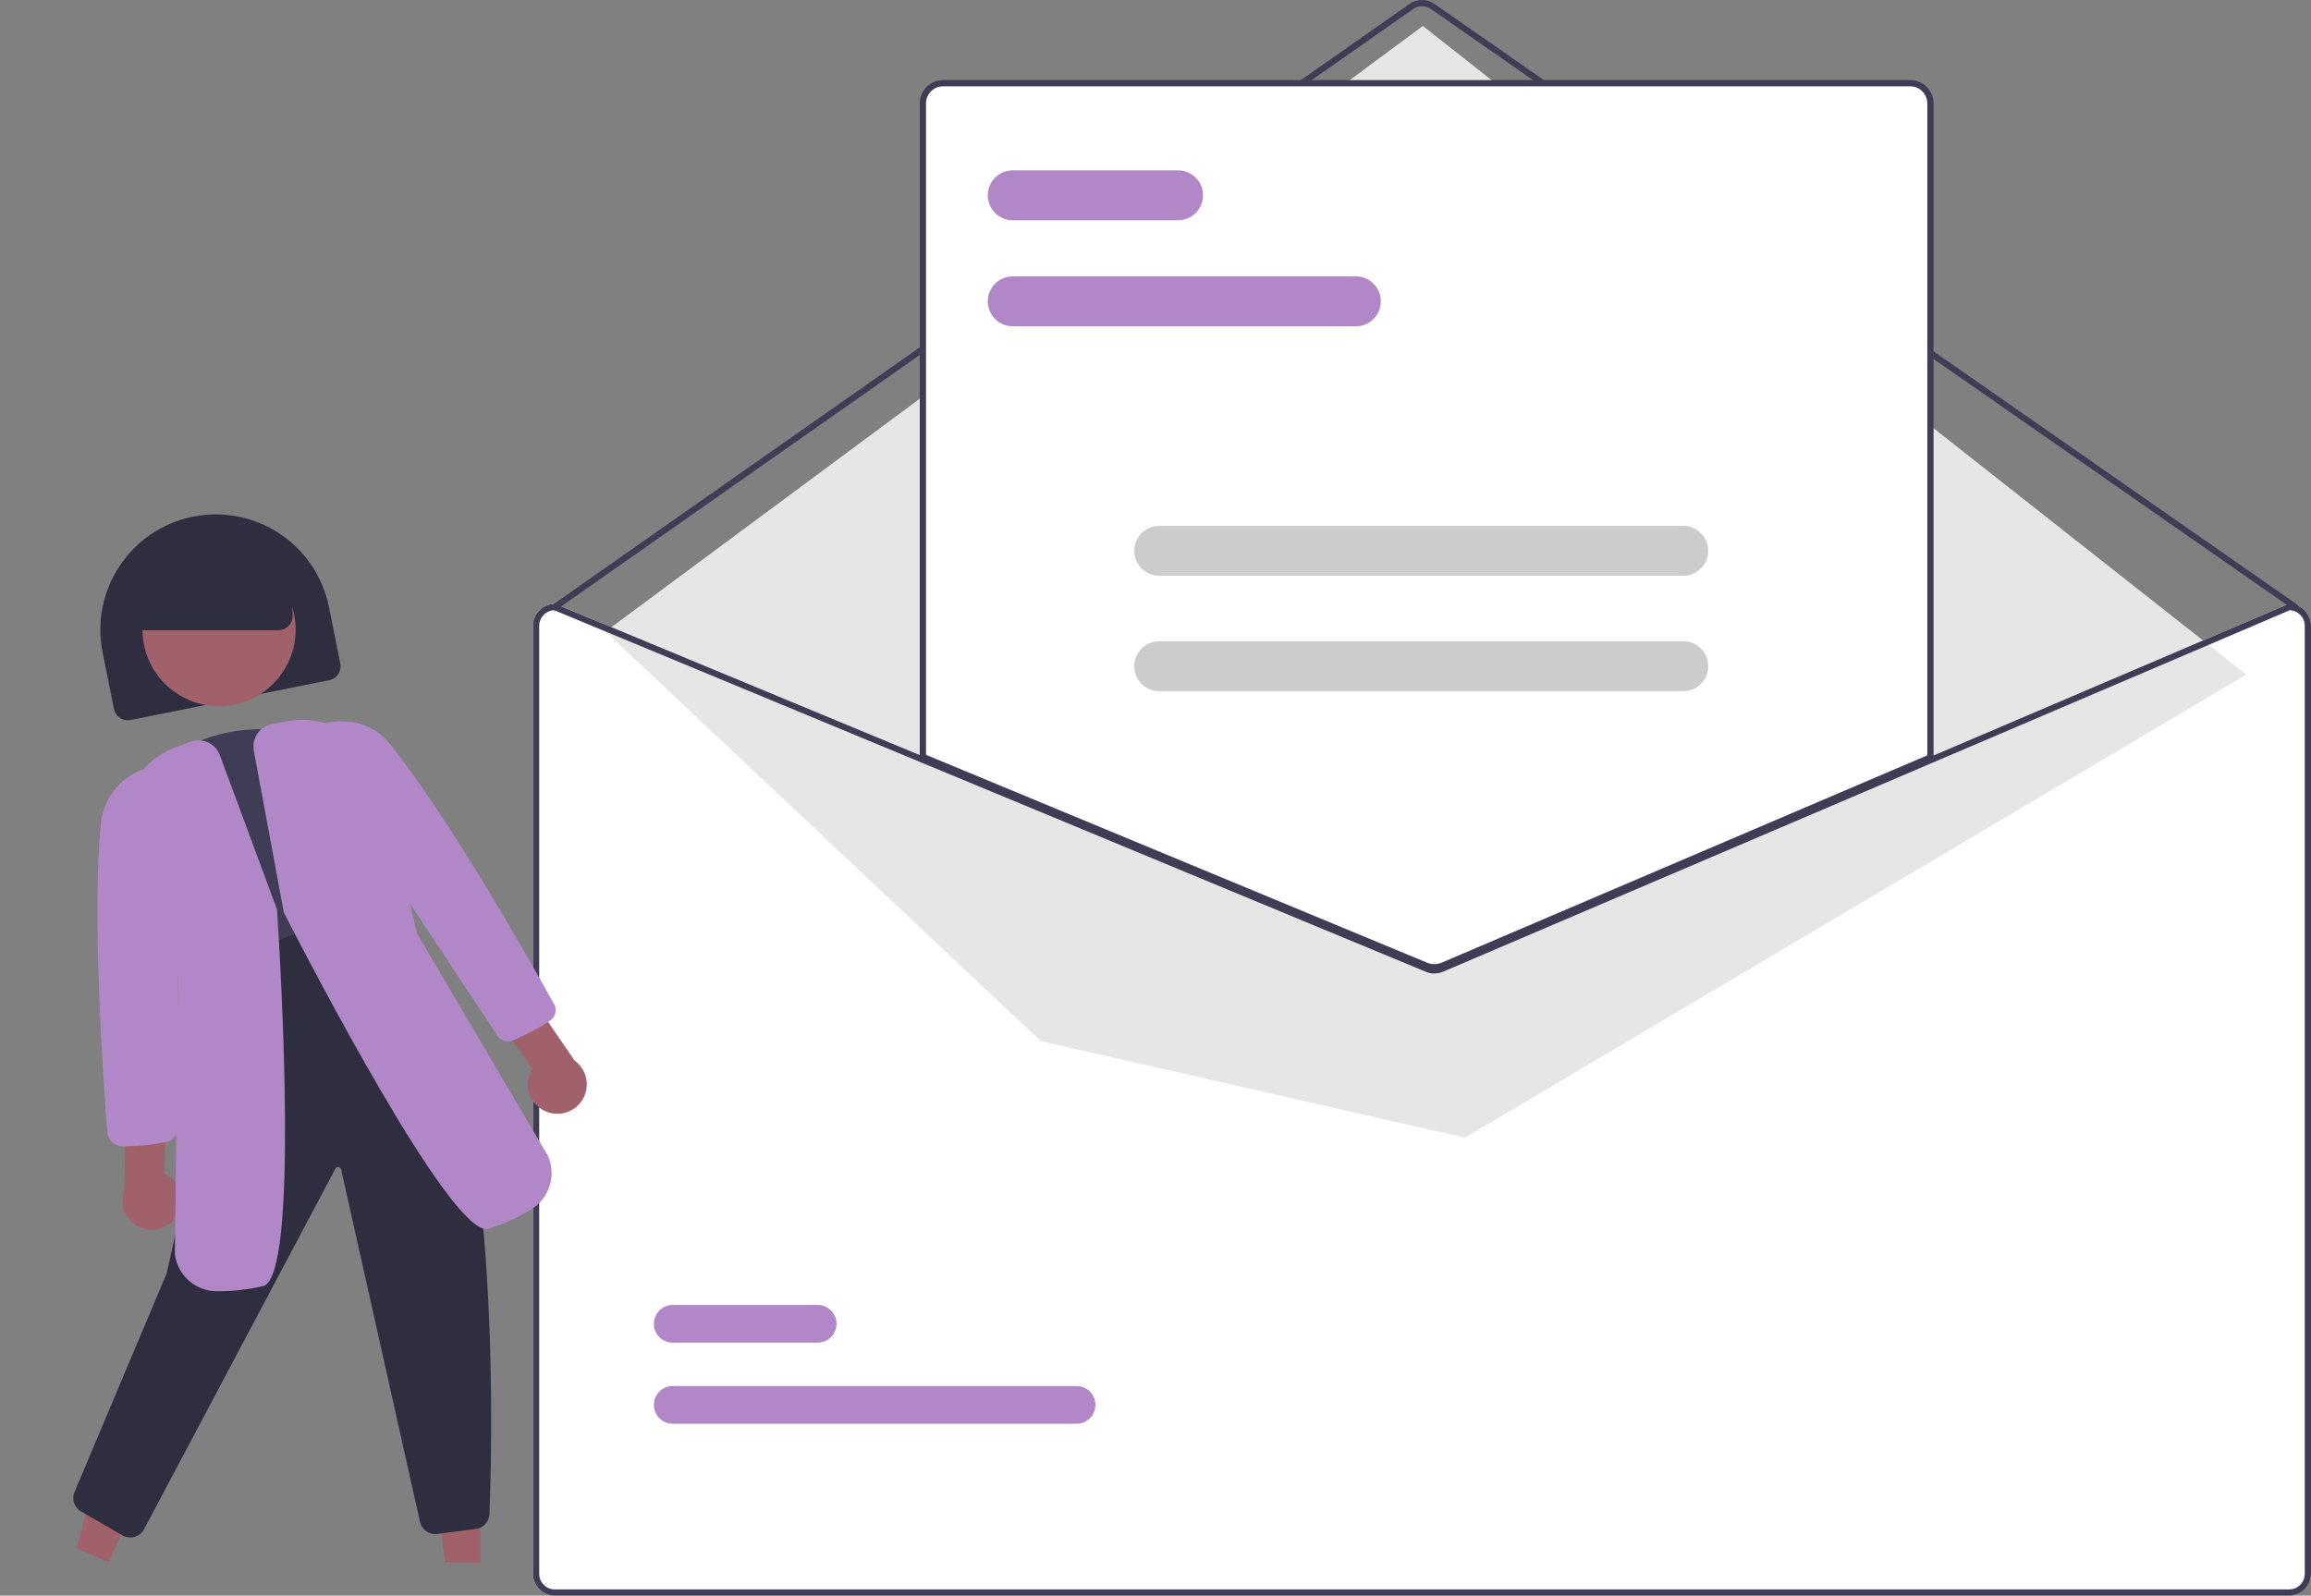 <svg width="651.557" xmlns="http://www.w3.org/2000/svg" height="450" id="screenshot-ce3c0497-6062-802a-8006-0d868ac1eec7" viewBox="0 0 651.557 450" xmlns:xlink="http://www.w3.org/1999/xlink" fill="none" version="1.1"><rect x="0" y="0" width="651.557" height="450" fill="#808080" stroke="none"/><g id="shape-ce3c0497-6062-802a-8006-0d868ac1eec7" width="740.857" height="511.675" rx="0" ry="0" style="fill: rgb(0, 0, 0);"><g id="shape-ce3c0497-6062-802a-8006-0d868ac31f70" style="display: none;"><g class="fills" id="fills-ce3c0497-6062-802a-8006-0d868ac31f70"><rect width="651.557" height="450" x="0" transform="matrix(1, 0, 0, 1, 0, 0)" style="fill: none;" ry="0" fill="none" rx="0" y="0"/></g></g><g id="shape-ce3c0497-6062-802a-8006-0d868ac3ec65"><g class="fills" id="fills-ce3c0497-6062-802a-8006-0d868ac3ec65"><path d="M645.401,170.330L645.225,170.330L544.263,213.441L406.125,272.427C405.035,272.886,403.807,272.892,402.713,272.445L260.196,213.318L156.753,170.400L156.595,170.330L156.419,170.330C153.020,170.334,150.266,173.088,150.262,176.486L150.262,443.844C150.266,447.242,153.020,449.996,156.419,450.000L645.401,450.000C648.799,449.996,651.553,447.242,651.557,443.844L651.557,176.486C651.553,173.088,648.799,170.334,645.401,170.330ZZ" style="fill: rgb(255, 255, 255);"/></g></g><g id="shape-ce3c0497-6062-802a-8006-0d868ac4bb02"><g class="fills" id="fills-ce3c0497-6062-802a-8006-0d868ac4bb02"><path d="M647.159,172.089C646.980,172.089,646.805,172.034,646.657,171.931L403.434,2.543C401.918,1.493,399.908,1.496,398.396,2.552L156.924,171.930C156.526,172.209,155.978,172.112,155.699,171.715C155.420,171.317,155.516,170.768,155.914,170.489L397.386,1.112C399.503,-0.366,402.317,-0.371,404.439,1.100L647.663,170.488C647.978,170.707,648.114,171.106,647.999,171.473C647.884,171.840,647.544,172.089,647.159,172.089ZZ" style="fill: rgb(63, 61, 86);"/></g></g><g id="shape-ce3c0497-6062-802a-8006-0d868ac53aec"><g class="fills" id="fills-ce3c0497-6062-802a-8006-0d868ac53aec"><path d="M170.723,178.093L401.152,7.316L633.331,190.245L413.025,320.845L293.418,293.582L170.723,178.093ZZ" style="fill: rgb(230, 230, 230);"/></g></g><g id="shape-ce3c0497-6062-802a-8006-0d868ac5a2ee"><g class="fills" id="fills-ce3c0497-6062-802a-8006-0d868ac5a2ee"><path d="M303.514,401.512L189.676,401.512C187.774,401.514,186.016,400.501,185.064,398.854C184.113,397.208,184.113,395.179,185.064,393.532C186.016,391.885,187.774,390.872,189.676,390.875L303.514,390.875C305.416,390.872,307.174,391.885,308.126,393.532C309.077,395.179,309.077,397.208,308.126,398.854C307.174,400.501,305.416,401.514,303.514,401.512ZZ" style="fill: rgb(177, 135, 199);"/></g></g><g id="shape-ce3c0497-6062-802a-8006-0d868ac60008"><g class="fills" id="fills-ce3c0497-6062-802a-8006-0d868ac60008"><path d="M230.518,378.646L189.676,378.646C187.774,378.648,186.016,377.635,185.064,375.988C184.113,374.342,184.113,372.312,185.064,370.666C186.016,369.019,187.774,368.006,189.676,368.009L230.518,368.009C232.420,368.006,234.179,369.019,235.130,370.666C236.082,372.312,236.082,374.342,235.130,375.988C234.179,377.635,232.420,378.648,230.518,378.646ZZ" style="fill: rgb(177, 135, 199);"/></g></g><g id="shape-ce3c0497-6062-802a-8006-0d868ac661cc"><g class="fills" id="fills-ce3c0497-6062-802a-8006-0d868ac661cc"><path d="M404.393,273.214C403.527,273.215,402.670,273.047,401.869,272.720L259.756,213.753L259.756,29.176C259.760,25.778,262.514,23.024,265.912,23.020L538.546,23.020C541.945,23.024,544.699,25.778,544.702,29.176L544.702,213.881L544.435,213.996L406.992,272.691C406.169,273.037,405.285,273.215,404.393,273.214ZZ" style="fill: rgb(255, 255, 255);"/></g></g><g id="shape-ce3c0497-6062-802a-8006-0d868ac6c03b"><g class="fills" id="fills-ce3c0497-6062-802a-8006-0d868ac6c03b"><path d="M404.393,273.653C403.470,273.654,402.556,273.475,401.702,273.127L259.316,214.046L259.316,29.176C259.320,25.535,262.271,22.584,265.912,22.580L538.546,22.580C542.187,22.584,545.138,25.535,545.142,29.176L545.142,214.172L407.165,273.095C406.287,273.464,405.345,273.654,404.393,273.653ZZM261.075,212.871L402.373,271.501C403.691,272.035,405.167,272.026,406.478,271.476L543.383,213.011L543.383,29.176C543.380,26.506,541.216,24.342,538.546,24.339L265.912,24.339C263.242,24.342,261.078,26.506,261.075,29.176Z" style="fill: rgb(63, 61, 86);"/></g></g><g id="shape-ce3c0497-6062-802a-8006-0d868ac71079"><g class="fills" id="fills-ce3c0497-6062-802a-8006-0d868ac71079"><path d="M645.401,170.330L645.225,170.330L544.263,213.441L406.125,272.427C405.035,272.886,403.807,272.892,402.713,272.445L260.196,213.318L156.753,170.400L156.595,170.330L156.419,170.330C153.020,170.334,150.266,173.088,150.262,176.486L150.262,443.844C150.266,447.242,153.020,449.996,156.419,450.000L645.401,450.000C648.799,449.996,651.553,447.242,651.557,443.844L651.557,176.486C651.553,173.088,648.799,170.334,645.401,170.330ZZM649.798,443.844C649.797,446.272,647.829,448.240,645.401,448.241L156.419,448.241C153.991,448.240,152.022,446.272,152.021,443.844L152.021,176.486C152.025,174.124,153.891,172.184,156.252,172.089L260.196,215.218L402.036,274.072C403.571,274.696,405.292,274.687,406.820,274.045L544.263,215.350L645.577,172.089C647.933,172.191,649.793,174.128,649.798,176.486Z" style="fill: rgb(63, 61, 86);"/></g></g><g id="shape-ce3c0497-6062-802a-8006-0d868ac76e19"><g class="fills" id="fills-ce3c0497-6062-802a-8006-0d868ac76e19"><path d="M382.268,92.015L285.527,92.015C281.641,92.015,278.491,88.865,278.491,84.979C278.491,81.094,281.641,77.944,285.527,77.944L382.268,77.944C386.154,77.944,389.304,81.094,389.304,84.979C389.304,88.865,386.154,92.015,382.268,92.015ZZ" style="fill: rgb(177, 135, 199);"/></g></g><g id="shape-ce3c0497-6062-802a-8006-0d868ac76e1a"><g class="fills" id="fills-ce3c0497-6062-802a-8006-0d868ac76e1a"><path d="M332.139,62.113L285.527,62.113C281.641,62.113,278.491,58.963,278.491,55.078C278.491,51.192,281.641,48.042,285.527,48.042L332.139,48.042C336.024,48.042,339.174,51.192,339.174,55.078C339.174,58.963,336.024,62.113,332.139,62.113ZZ" style="fill: rgb(177, 135, 199);"/></g></g><g id="shape-ce3c0497-6062-802a-8006-0d868ac76e1b"><g class="fills" id="fills-ce3c0497-6062-802a-8006-0d868ac76e1b"><path d="M474.584,162.372L326.834,162.372C322.948,162.372,319.798,159.222,319.798,155.336C319.798,151.451,322.948,148.301,326.834,148.301L474.584,148.301C478.470,148.301,481.620,151.451,481.620,155.336C481.620,159.222,478.470,162.372,474.584,162.372ZZ" style="fill: rgb(204, 204, 204);"/></g></g><g id="shape-ce3c0497-6062-802a-8006-0d868ac7bc2a"><g class="fills" id="fills-ce3c0497-6062-802a-8006-0d868ac7bc2a"><path d="M474.584,194.912L326.834,194.912C322.948,194.912,319.798,191.762,319.798,187.877C319.798,183.991,322.948,180.841,326.834,180.841L474.584,180.841C478.470,180.841,481.620,183.991,481.620,187.877C481.620,191.762,478.470,194.912,474.584,194.912ZZ" style="fill: rgb(204, 204, 204);"/></g></g><g id="shape-ce3c0497-6062-802a-8006-0d868ac7deca"><g class="fills" id="fills-ce3c0497-6062-802a-8006-0d868ac7deca"><path d="M36.012,203.137C34.128,203.134,32.506,201.805,32.133,199.957L28.933,184.005C25.399,166.384,36.818,149.235,54.439,145.700C72.059,142.166,89.209,153.586,92.743,171.206L95.942,187.159C96.370,189.301,94.982,191.385,92.841,191.818L36.792,203.060C36.535,203.111,36.274,203.137,36.012,203.137ZZ" style="fill: rgb(47, 46, 65);"/></g></g><g id="shape-ce3c0497-6062-802a-8006-0d868ac80fd7"><g class="fills" id="fills-ce3c0497-6062-802a-8006-0d868ac80fd7"><path d="M135.515,440.664L125.461,440.663L120.680,401.882L135.518,401.883L135.515,440.664ZZ" style="fill: rgb(160, 97, 106);"/></g></g><g id="shape-ce3c0497-6062-802a-8006-0d868aca52d3"><g class="fills" id="fills-ce3c0497-6062-802a-8006-0d868aca52d3"/></g><g id="shape-ce3c0497-6062-802a-8006-0d868aca52d4"><g class="fills" id="fills-ce3c0497-6062-802a-8006-0d868aca52d4"><path d="M30.754,440.562L21.496,436.642L32.215,399.066L45.878,404.854L30.754,440.562ZZ" style="fill: rgb(160, 97, 106);"/></g></g><g id="shape-ce3c0497-6062-802a-8006-0d868acb8efd"><g class="fills" id="fills-ce3c0497-6062-802a-8006-0d868acb8efd"/></g><g id="shape-ce3c0497-6062-802a-8006-0d868acb8efe"><g class="fills" id="fills-ce3c0497-6062-802a-8006-0d868acb8efe"><ellipse cx="61.76" cy="177.539" rx="21.601" ry="21.601" transform="matrix(1, 0, 0, 1, 0, 0)" style="fill: rgb(160, 97, 106);"/></g></g><g id="shape-ce3c0497-6062-802a-8006-0d868acc0552"><g class="fills" id="fills-ce3c0497-6062-802a-8006-0d868acc0552"><path d="M62.782,275.803L62.560,275.083C56.674,255.951,50.590,236.176,44.498,217.368L44.333,216.861L44.707,216.480C54.164,206.860,71.880,203.023,85.918,207.557C100.045,212.118,109.781,224.910,108.564,237.313C107.917,244.765,109.919,252.206,114.217,258.326L114.781,259.144L113.900,259.604C98.118,267.726,81.095,273.163,63.527,275.695Z" style="fill: rgb(63, 61, 86);"/></g></g><g id="shape-ce3c0497-6062-802a-8006-0d868accaf2d"><g class="fills" id="fills-ce3c0497-6062-802a-8006-0d868accaf2d"><path d="M36.730,433.594C35.960,433.593,35.204,433.389,34.537,433.002L22.869,426.264C20.884,425.131,20.106,422.660,21.084,420.594L47.011,359.074L66.826,269.347L102.937,256.216L103.266,256.367C141.981,274.152,138.989,401.624,137.995,426.997C137.903,429.205,136.188,431.003,133.986,431.198L123.128,432.617C120.839,432.818,118.775,431.240,118.370,428.979L96.202,329.903C96.156,329.517,95.862,329.206,95.478,329.140C95.111,329.069,94.740,329.244,94.562,329.572L40.576,431.340C40.001,432.372,39.034,433.128,37.894,433.437C37.514,433.541,37.123,433.593,36.730,433.594ZZ" style="fill: rgb(47, 46, 65);"/></g></g><g id="shape-ce3c0497-6062-802a-8006-0d868accf10d"><g class="fills" id="fills-ce3c0497-6062-802a-8006-0d868accf10d"><path d="M49.700,343.179C51.080,341.167,51.498,338.646,50.841,336.295C50.184,333.945,48.520,332.006,46.296,331.001L46.886,312.165L35.527,309.014L35.067,335.626C33.593,339.560,35.295,343.975,39.028,345.902C42.761,347.829,47.346,346.660,49.700,343.179ZZ" style="fill: rgb(160, 97, 106);"/></g></g><g id="shape-ce3c0497-6062-802a-8006-0d868accf10e"><g class="fills" id="fills-ce3c0497-6062-802a-8006-0d868accf10e"><path d="M35.235,323.269L34.568,323.266C32.290,323.251,30.405,321.487,30.239,319.215C29.149,305.186,25.803,257.401,28.498,231.493C29.219,226.608,31.888,222.224,35.895,219.339C39.902,216.455,44.907,215.316,49.768,216.182L50.462,216.336L50.456,217.047C50.209,251.133,50.225,285.020,50.241,317.792C50.246,319.854,48.818,321.642,46.806,322.093C43.000,322.880,39.122,323.275,35.235,323.269ZZ" style="fill: rgb(177, 135, 199);"/></g></g><g id="shape-ce3c0497-6062-802a-8006-0d868acd3285"><g class="fills" id="fills-ce3c0497-6062-802a-8006-0d868acd3285"><path d="M61.093,364.150C55.077,364.124,50.019,359.628,49.288,353.656L50.245,274.987L34.609,235.438C33.254,224.741,39.441,214.518,49.546,210.757L53.726,209.189C55.322,208.591,57.089,208.653,58.639,209.361C60.188,210.069,61.392,211.365,61.984,212.963L78.107,256.494L78.111,256.558C79.229,273.884,84.275,360.114,74.215,362.686C69.952,363.685,65.586,364.176,61.208,364.149Z" style="fill: rgb(177, 135, 199);"/></g></g><g id="shape-ce3c0497-6062-802a-8006-0d868acd5192"><g class="fills" id="fills-ce3c0497-6062-802a-8006-0d868acd5192"><path d="M153.979,313.479C151.718,312.561,149.979,310.689,149.230,308.367C148.481,306.044,148.800,303.508,150.101,301.443L139.218,286.058L146.954,277.164L162.018,299.107C165.417,301.575,166.433,306.197,164.382,309.863C162.331,313.530,157.862,315.083,153.979,313.479ZZ" style="fill: rgb(160, 97, 106);"/></g></g><g id="shape-ce3c0497-6062-802a-8006-0d868acd989e"><g class="fills" id="fills-ce3c0497-6062-802a-8006-0d868acd989e"><path d="M143.112,293.707C141.959,293.672,140.894,293.079,140.257,292.117L140.200,292.030C122.193,264.775,103.573,236.593,84.701,208.498L84.498,208.196L84.758,207.940C88.103,204.818,92.576,203.195,97.144,203.448C101.852,203.534,106.300,205.620,109.375,209.185C125.866,229.250,149.403,270.896,156.223,283.183C157.116,284.765,156.644,286.767,155.138,287.784C151.789,290.064,148.202,291.972,144.439,293.475C144.017,293.641,143.566,293.720,143.112,293.707ZZ" style="fill: rgb(177, 135, 199);"/></g></g><g id="shape-ce3c0497-6062-802a-8006-0d868ace9336"><g class="fills" id="fills-ce3c0497-6062-802a-8006-0d868ace9336"><path d="M137.067,346.616C126.281,346.623,87.690,272.317,80.064,257.421L79.998,257.241L71.561,211.660C71.251,209.985,71.621,208.255,72.589,206.853C73.558,205.451,75.044,204.493,76.721,204.190L81.115,203.395C91.721,201.451,102.269,207.063,106.584,216.945L117.608,263.282L154.469,325.910C156.975,331.466,154.900,338.018,149.652,341.118C145.905,343.384,141.904,345.199,137.730,346.524C137.515,346.586,137.291,346.617,137.067,346.616ZZ" style="fill: rgb(177, 135, 199);"/></g></g><g id="shape-ce3c0497-6062-802a-8006-0d868ace9337"><g class="fills" id="fills-ce3c0497-6062-802a-8006-0d868ace9337"><path d="M78.536,177.726L35.002,177.726L35.002,172.449C35.016,160.312,44.852,150.476,56.989,150.463L60.507,150.463C72.644,150.476,82.480,160.312,82.493,172.449L82.493,173.768C82.491,175.953,80.721,177.724,78.536,177.726ZZ" style="fill: rgb(47, 46, 65);"/></g></g></g></svg>